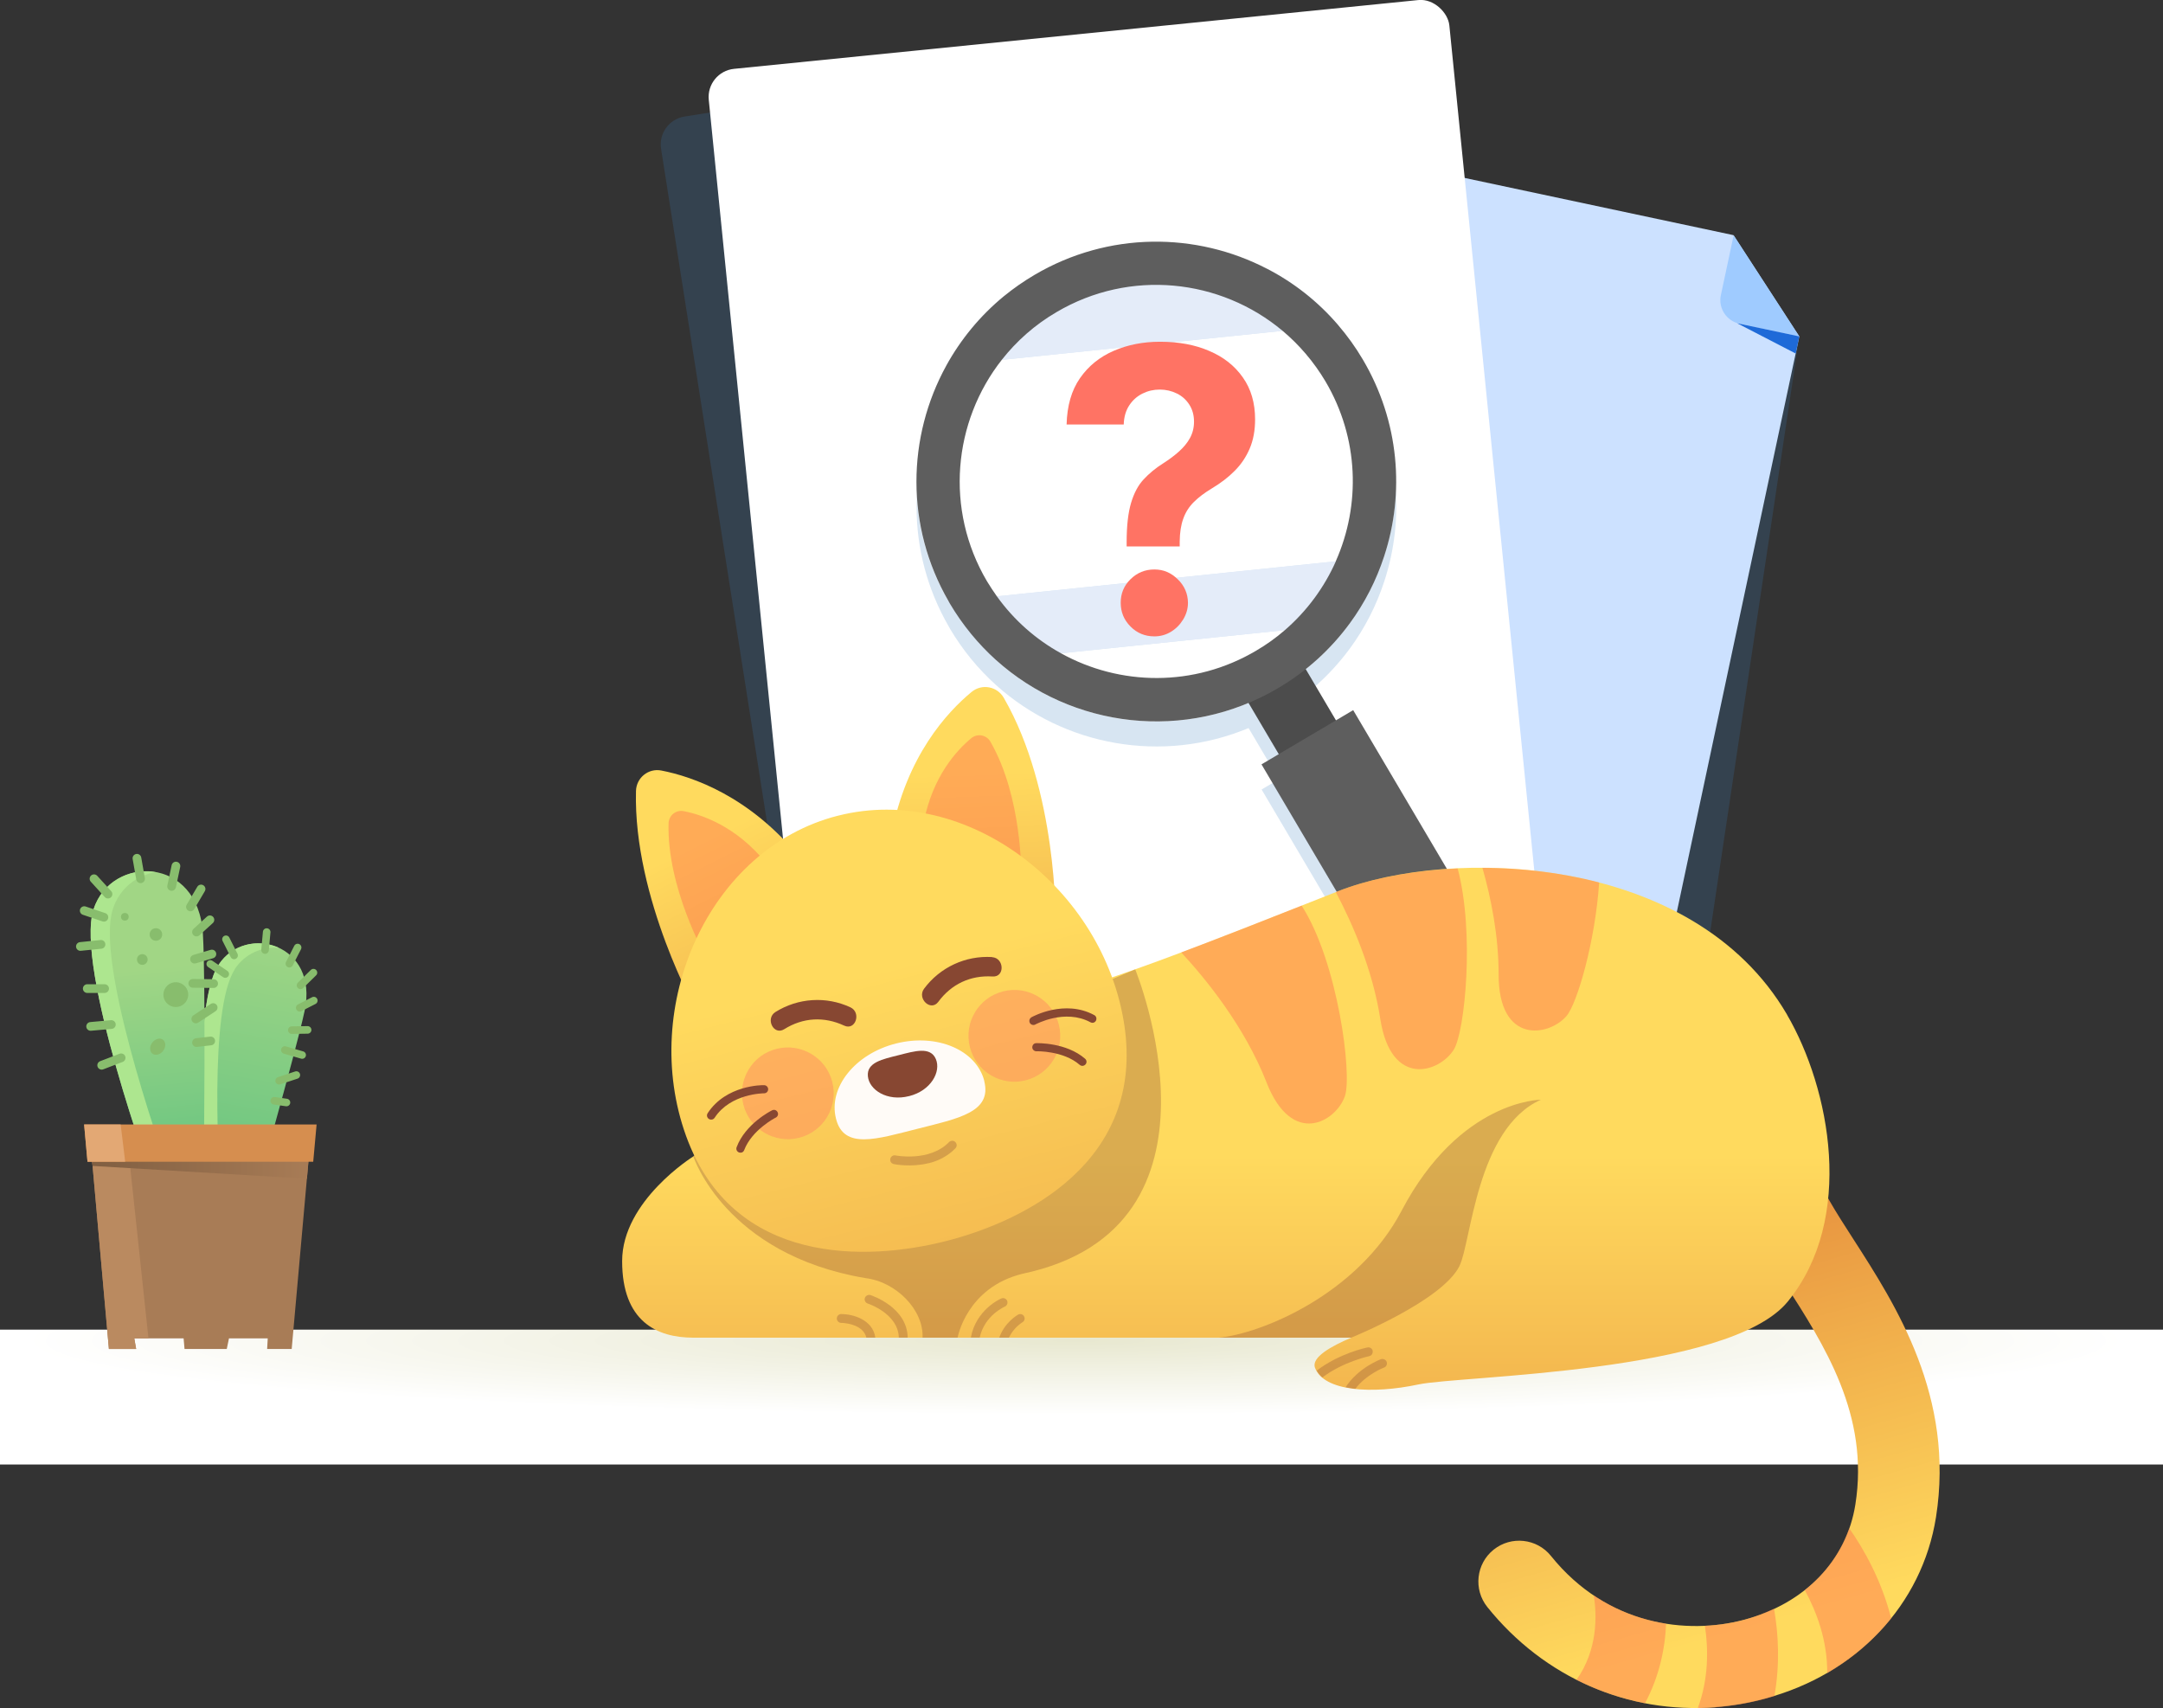 <?xml version="1.0" encoding="UTF-8"?>
<svg xmlns="http://www.w3.org/2000/svg" xmlns:xlink="http://www.w3.org/1999/xlink" viewBox="0 0 185.9 146.79">
  <rect x="0" y="0" width="185.9" height="146.79" fill="#333333" stroke="none"/>
  <defs>
    <style>
      .cls-1 {
        stroke-width: .75px;
      }

      .cls-1, .cls-2 {
        fill: none;
        stroke: #88bd6d;
        stroke-linecap: round;
        stroke-linejoin: round;
      }

      .cls-3 {
        fill: url(#linear-gradient);
      }

      .cls-3, .cls-4, .cls-5, .cls-6, .cls-7, .cls-8, .cls-9, .cls-10, .cls-11, .cls-12, .cls-13, .cls-14, .cls-15, .cls-16, .cls-17, .cls-18, .cls-19, .cls-20, .cls-21, .cls-22, .cls-23, .cls-24, .cls-25, .cls-26, .cls-27, .cls-28, .cls-29, .cls-30, .cls-31, .cls-32, .cls-33, .cls-34 {
        stroke-width: 0px;
      }

      .cls-4 {
        fill: url(#radial-gradient);
      }

      .cls-4, .cls-14 {
        mix-blend-mode: multiply;
      }

      .cls-2 {
        stroke-width: .65px;
      }

      .cls-5 {
        fill: #52d1bd;
      }

      .cls-5, .cls-6, .cls-35 {
        opacity: .5;
      }

      .cls-6, .cls-29 {
        fill: #ff7c4f;
      }

      .cls-36, .cls-15 {
        opacity: .31;
      }

      .cls-37 {
        opacity: .55;
      }

      .cls-7 {
        fill: url(#linear-gradient-4);
      }

      .cls-8 {
        fill: url(#linear-gradient-2);
      }

      .cls-9 {
        fill: url(#linear-gradient-3);
      }

      .cls-10 {
        fill: url(#linear-gradient-8);
      }

      .cls-11 {
        fill: url(#linear-gradient-7);
      }

      .cls-12 {
        fill: url(#linear-gradient-5);
      }

      .cls-13 {
        fill: url(#linear-gradient-6);
      }

      .cls-14 {
        fill: #3a7ec1;
        opacity: .2;
      }

      .cls-38 {
        isolation: isolate;
      }

      .cls-15, .cls-27 {
        fill: #874732;
      }

      .cls-16 {
        fill: #4c4c4c;
      }

      .cls-17 {
        fill: #5e5e5e;
      }

      .cls-18 {
        fill: #88bd6d;
      }

      .cls-19 {
        fill: #3b82f4;
      }

      .cls-20 {
        fill: #a87c56;
      }

      .cls-21 {
        fill: #1e6ad8;
      }

      .cls-22 {
        fill: #cce1ff;
      }

      .cls-23 {
        fill: #d68e4f;
      }

      .cls-24 {
        fill: #ade68f;
      }

      .cls-25 {
        fill: #ba8a60;
      }

      .cls-26 {
        fill: #9fcbff;
      }

      .cls-28 {
        fill: #ff915e;
      }

      .cls-30 {
        fill: #ff7364;
      }

      .cls-31 {
        fill: #fff;
      }

      .cls-32 {
        fill: #fffbf7;
      }

      .cls-33 {
        fill: #e3a874;
      }

      .cls-34 {
        fill: #e4ecf9;
      }
    </style>
    <radialGradient id="radial-gradient" cx="101.06" cy="114.96" fx="101.06" fy="114.96" r="106.47" gradientTransform="translate(6.57 108.32) scale(.85 .06)" gradientUnits="userSpaceOnUse">
      <stop offset="0" stop-color="#e8e8d0"/>
      <stop offset="1" stop-color="#fff"/>
    </radialGradient>
    <linearGradient id="linear-gradient" x1="6.01" y1="91.92" x2="7.77" y2="110.31" gradientTransform="translate(41.68 -10.37) rotate(15.36)" gradientUnits="userSpaceOnUse">
      <stop offset="0" stop-color="#a1d685"/>
      <stop offset="1" stop-color="#71c782"/>
    </linearGradient>
    <linearGradient id="linear-gradient-2" x1="12.7" y1="81.44" x2="14.24" y2="97.57" gradientUnits="userSpaceOnUse">
      <stop offset=".11" stop-color="#a1d685"/>
      <stop offset="1" stop-color="#71c782"/>
    </linearGradient>
    <linearGradient id="linear-gradient-3" x1="7.79" y1="99.82" x2="26.64" y2="99.82" gradientUnits="userSpaceOnUse">
      <stop offset="0" stop-color="#805e41"/>
      <stop offset="1" stop-color="#a87c56"/>
    </linearGradient>
    <linearGradient id="linear-gradient-4" x1="152.75" y1="121.81" x2="146.06" y2="88.72" gradientTransform="translate(-11.82 30.44) rotate(-4.42)" gradientUnits="userSpaceOnUse">
      <stop offset="0" stop-color="#ffda5e"/>
      <stop offset="1" stop-color="#e89540"/>
    </linearGradient>
    <linearGradient id="linear-gradient-5" x1="105.36" y1="99.39" x2="105.36" y2="138.51" gradientTransform="matrix(1,0,0,1,0,0)" xlink:href="#linear-gradient-4"/>
    <linearGradient id="linear-gradient-6" x1="100.33" y1="2.01" x2="100.33" y2="33.03" gradientTransform="translate(-30.45 115.09) rotate(-26.38)" xlink:href="#linear-gradient-4"/>
    <linearGradient id="linear-gradient-7" x1="581.12" y1="106.05" x2="581.12" y2="137.08" gradientTransform="translate(660.19 -60.72) rotate(177.91) scale(1 -1)" xlink:href="#linear-gradient-4"/>
    <linearGradient id="linear-gradient-8" x1="90.6" y1="69.31" x2="90.6" y2="126.76" gradientTransform="translate(-29.49 38.44) rotate(-14.23)" xlink:href="#linear-gradient-4"/>
  </defs>
  <g class="cls-38">
    <g id="Layer_2" data-name="Layer 2">
      <g id="OBJECTS">
        <g>
          <g>
            <g>
              <circle class="cls-5" cx="115.47" cy="5.38" r="2.67"/>
              <path class="cls-14" d="m154.64,28.92l-6.17-8.34-44.75-6.7c-1.13-.17-2.19.61-2.36,1.74l-9.64,64.41c-.17,1.13.61,2.19,1.74,2.36l49.96,7.48c1.13.17,2.19-.61,2.36-1.74l8.64-57.72h0l.22-1.48Z"/>
              <g>
                <path class="cls-22" d="m148.99,20.21l-44.26-9.42c-1.12-.24-2.22.48-2.46,1.6l-13.56,63.7c-.24,1.12.48,2.22,1.6,2.46l49.41,10.52c1.12.24,2.22-.48,2.46-1.6l12.46-58.55-5.65-8.7Z"/>
                <path class="cls-26" d="m147.9,25.36c-.24,1.12.48,2.22,1.6,2.46l5.15,1.1-5.65-8.7-1.1,5.15Z"/>
                <polygon class="cls-21" points="149.3 27.78 154.33 30.38 154.64 28.91 149.3 27.78"/>
              </g>
              <rect class="cls-14" x="62.35" y="4.93" width="63.97" height="81.07" rx="2.43" ry="2.43" transform="translate(-5.92 15.21) rotate(-8.94)"/>
              <rect class="cls-31" x="64.56" y="2.76" width="63.97" height="81.07" rx="2.43" ry="2.43" transform="translate(-3.84 9.87) rotate(-5.74)"/>
              <path class="cls-14" d="m130.37,87.02l-14.07-23.83-1.48.88-2.6-4.4c1.46-1.16,2.72-2.48,3.79-3.93,1.3-1.77,2.29-3.72,2.96-5.77,1.79-5.44,1.31-11.59-1.83-16.91-.63-1.07-1.34-2.05-2.12-2.96-1.74-2.03-3.81-3.65-6.09-4.83-6.1-3.18-13.66-3.23-20.02.52-.93.55-1.79,1.15-2.6,1.81-2.06,1.69-3.73,3.73-4.97,5.98-3.37,6.12-3.54,13.79.2,20.26.03.06.07.12.1.18,1.1,1.86,2.45,3.49,3.97,4.86,5.83,5.24,14.29,6.78,21.7,3.69l2.6,4.4-1.48.88,14.07,23.83c.69,1.16,2.19,1.55,3.35.86l3.67-2.17c1.16-.69,1.55-2.19.86-3.35Z"/>
              <g>
                <path class="cls-31" d="m118.96,47.81l-37.44,3.87c-3.74-6.47-3.57-14.14-.2-20.26l33.68-3.48c.78.91,1.49,1.9,2.12,2.96,3.14,5.32,3.62,11.47,1.83,16.91Z"/>
                <path class="cls-31" d="m116,53.58c-1.6,2.18-3.66,4.09-6.14,5.55-7.94,4.69-17.75,3.45-24.26-2.41l30.4-3.14Z"/>
                <path class="cls-34" d="m115.01,27.94l-33.68,3.48c1.24-2.25,2.91-4.29,4.97-5.98l22.62-2.34c2.28,1.19,4.36,2.81,6.09,4.83Z"/>
                <path class="cls-34" d="m118.96,47.81c-.67,2.05-1.67,4-2.96,5.77l-30.4,3.14c-1.53-1.37-2.87-3-3.97-4.86-.04-.06-.07-.12-.1-.18l37.44-3.87Z"/>
                <rect class="cls-16" x="108.13" y="57.22" width="5.71" height="7.63" transform="translate(-15.61 64.91) rotate(-30.56)"/>
                <path class="cls-17" d="m117.13,30.9c-.63-1.07-1.34-2.05-2.12-2.96-1.74-2.03-3.81-3.65-6.09-4.83-6.1-3.18-13.66-3.23-20.02.52-.93.55-1.79,1.15-2.6,1.81-2.06,1.69-3.73,3.73-4.97,5.98-3.37,6.12-3.54,13.79.2,20.26.03.06.07.12.1.18,1.1,1.86,2.45,3.49,3.97,4.86,6.51,5.86,16.32,7.1,24.26,2.41,2.48-1.46,4.54-3.37,6.14-5.55,1.3-1.77,2.29-3.72,2.96-5.77,1.79-5.44,1.31-11.59-1.83-16.91Zm-2.32,17.34c-.99,2.23-2.47,4.26-4.39,5.92-.75.65-1.57,1.24-2.46,1.76-5.34,3.16-11.72,3.03-16.78.22-2.12-1.17-4.02-2.82-5.51-4.9-.29-.41-.57-.84-.84-1.28-3.65-6.18-2.91-13.73,1.28-19.05,1.26-1.6,2.82-2.99,4.68-4.08,6.33-3.74,14.1-2.87,19.43,1.59,1.43,1.2,2.69,2.66,3.7,4.36,2.88,4.88,3.03,10.62.89,15.44Z"/>
                <path class="cls-17" d="m129.51,88.21l-3.67,2.17c-1.16.69-2.66.3-3.35-.86l-14.07-23.83,7.88-4.66,14.07,23.83c.69,1.16.3,2.66-.86,3.35Z"/>
              </g>
              <circle class="cls-19" cx="106.28" cy="90.73" r="1.44"/>
            </g>
            <path class="cls-30" d="m96.83,46.99v-.41c0-1.4.13-2.52.38-3.36.25-.83.6-1.51,1.08-2.02.47-.51,1.04-.98,1.71-1.4.5-.32.94-.65,1.33-1s.71-.73.94-1.15c.23-.42.35-.89.35-1.41,0-.55-.13-1.04-.4-1.46-.27-.42-.62-.74-1.07-.96-.44-.22-.94-.34-1.47-.34s-1.01.11-1.48.34c-.47.23-.85.57-1.14,1.01-.3.45-.46,1-.48,1.65h-4.91c.04-1.6.42-2.93,1.15-3.98.73-1.05,1.7-1.83,2.9-2.35,1.2-.52,2.53-.78,3.98-.78,1.6,0,3.01.26,4.23.79,1.23.52,2.19,1.28,2.89,2.28.7.99,1.05,2.19,1.05,3.6,0,.94-.15,1.77-.46,2.5-.31.73-.74,1.37-1.29,1.92-.55.56-1.21,1.06-1.96,1.51-.63.38-1.15.77-1.56,1.18-.41.41-.71.88-.9,1.42-.2.54-.3,1.2-.31,1.98v.41h-4.56Zm2.38,7.7c-.8,0-1.49-.28-2.05-.85-.57-.57-.84-1.25-.84-2.04,0-.79.27-1.46.84-2.02.57-.56,1.25-.84,2.05-.84s1.43.28,2.01.84c.58.56.87,1.24.88,2.02,0,.53-.15,1.01-.42,1.45s-.62.79-1.05,1.05c-.43.26-.91.39-1.42.39Z"/>
          </g>
          <rect class="cls-4" y="114.27" width="185.9" height="11.59"/>
          <g>
            <g>
              <g>
                <path class="cls-3" d="m17.67,103.77s-1.41-16.97,1.1-20.84c2.34-3.59,8.65-1.84,7.41,3.95-.81,3.76-4.44,16.43-4.44,16.43l-4.07.45Z"/>
                <path class="cls-24" d="m20.16,83.31c.91-1.39,2.41-1.98,3.84-1.84-1.74-.82-4.01-.4-5.22,1.46-2.51,3.86-1.1,20.84-1.1,20.84l1.35-.15c-.21-2.88-1.11-16.85,1.15-20.31Z"/>
              </g>
              <line class="cls-2" x1="20.12" y1="82.11" x2="19.42" y2="80.72"/>
              <line class="cls-2" x1="22.78" y1="81.65" x2="22.92" y2="80.1"/>
              <line class="cls-2" x1="24.87" y1="82.82" x2="25.58" y2="81.43"/>
              <line class="cls-2" x1="25.83" y1="84.68" x2="26.94" y2="83.59"/>
              <line class="cls-2" x1="24.48" y1="90.24" x2="25.97" y2="90.67"/>
              <line class="cls-2" x1="23.99" y1="92.88" x2="25.47" y2="92.39"/>
              <line class="cls-2" x1="23.57" y1="94.6" x2="24.62" y2="94.75"/>
              <line class="cls-2" x1="25.76" y1="86.61" x2="26.97" y2="85.99"/>
              <line class="cls-2" x1="25.08" y1="88.53" x2="26.44" y2="88.51"/>
              <line class="cls-2" x1="19.36" y1="83.71" x2="18.07" y2="82.84"/>
            </g>
            <g>
              <g>
                <path class="cls-8" d="m13.15,101.54s-6.72-18.35-5.11-23.39c1.5-4.69,9.01-4.66,9.4,2.12.25,4.41.08,19.53.08,19.53l-4.37,1.74Z"/>
                <path class="cls-24" d="m9.69,78.15c.58-1.82,2.06-2.92,3.69-3.2-2.18-.38-4.56.78-5.34,3.2-1.61,5.04,5.11,23.39,5.11,23.39l1.44-.57c-1.11-3.12-6.34-18.3-4.9-22.81Z"/>
              </g>
              <line class="cls-1" x1="8.99" y1="84.96" x2="7.5" y2="84.96"/>
              <line class="cls-1" x1="9.57" y1="88.05" x2="7.79" y2="88.21"/>
              <line class="cls-1" x1="10.41" y1="90.91" x2="8.74" y2="91.55"/>
              <line class="cls-1" x1="9.28" y1="76.84" x2="8.08" y2="75.52"/>
              <line class="cls-1" x1="12.08" y1="75.52" x2="11.77" y2="73.76"/>
              <line class="cls-1" x1="14.75" y1="76.18" x2="15.12" y2="74.43"/>
              <line class="cls-1" x1="16.37" y1="77.94" x2="17.28" y2="76.4"/>
              <line class="cls-1" x1="16.57" y1="84.51" x2="18.36" y2="84.53"/>
              <line class="cls-1" x1="16.83" y1="87.57" x2="18.32" y2="86.59"/>
              <line class="cls-1" x1="16.89" y1="89.6" x2="18.11" y2="89.46"/>
              <line class="cls-1" x1="16.89" y1="80.1" x2="18.04" y2="79.05"/>
              <line class="cls-1" x1="16.72" y1="82.43" x2="18.21" y2="81.99"/>
              <line class="cls-1" x1="8.93" y1="78.83" x2="7.24" y2="78.26"/>
              <line class="cls-1" x1="8.68" y1="81.16" x2="6.91" y2="81.34"/>
              <circle class="cls-18" cx="10.73" cy="78.79" r=".33"/>
              <path class="cls-18" d="m13.94,80.31c0,.3-.24.54-.54.54s-.54-.24-.54-.54.24-.54.54-.54.54.24.54.54Z"/>
              <path class="cls-18" d="m15.97,86.11c-.35.47-1.01.58-1.49.23s-.58-1.01-.23-1.49,1.01-.58,1.49-.23.58,1.01.23,1.49Z"/>
              <path class="cls-18" d="m14.03,90.3c-.24.33-.66.45-.92.26-.26-.19-.28-.62-.03-.95s.66-.45.92-.26c.26.19.28.62.03.95Z"/>
              <circle class="cls-18" cx="12.23" cy="82.46" r=".46"/>
            </g>
            <g>
              <polygon class="cls-20" points="7.79 98.33 9.36 115.93 11.7 115.93 11.54 115.02 15.78 115.02 15.86 115.93 19.49 115.93 19.68 115.02 23.01 115.02 22.96 115.93 25.07 115.93 26.64 98.33 7.79 98.33"/>
              <polygon class="cls-25" points="10.98 98.33 7.79 98.33 9.36 115.93 11.7 115.93 11.54 115.02 12.76 115.02 10.98 98.33"/>
              <polygon class="cls-9" points="7.96 100.2 26.38 101.3 26.64 98.33 7.79 98.33 7.96 100.2"/>
              <polygon class="cls-23" points="26.92 99.84 27.21 96.64 7.23 96.64 7.52 99.84 26.92 99.84"/>
              <polygon class="cls-33" points="10.37 96.64 7.23 96.64 7.52 99.84 10.76 99.84 10.37 96.64"/>
            </g>
          </g>
          <g>
            <path class="cls-7" d="m147.44,146.72c-7.48.58-14.72-2.52-19.61-8.61-1.21-1.51-.97-3.72.54-4.93,1.51-1.21,3.72-.97,4.93.54,4.83,6.01,11.73,6.78,16.58,5.49,5.24-1.39,8.82-5.1,9.58-9.91,1.22-7.68-2.66-13.7-6.08-19.02-1.91-2.97-3.56-5.53-4.16-8.16-.43-1.89.76-3.77,2.65-4.2,1.89-.43,3.77.76,4.2,2.65.32,1.43,1.73,3.61,3.21,5.91,3.69,5.73,8.74,13.58,7.11,23.91-1.19,7.52-6.83,13.5-14.71,15.59-1.41.38-2.83.62-4.25.73Z"/>
            <path class="cls-12" d="m153.59,87.2c-8.1-13.89-28.99-14.4-38.61-10.6-9.62,3.8-22.96,9.18-25.78,8.99-12.83-.87-29.62,13.8-29.62,13.8,0,0-6.11,3.8-6.11,8.99s2.99,6.58,6.11,6.58h56.56c-1.75.74-3.46,1.7-3.12,2.59.76,2.03,4.92,2.28,8.89,1.43,3.55-.76,26.69-.94,31.74-7.12,5.82-7.14,3.63-18.31-.06-24.65Z"/>
            <path class="cls-15" d="m97.56,83.31l-37.97,16.08s2.73,8.41,14.78,10.45c0,0-.01,0-.01,0,2.68.31,5.04,2.76,4.93,5.12h3.01s.76-4.3,5.57-5.49c0,0,0,0,0,0,18.83-3.96,9.7-26.15,9.7-26.15Z"/>
            <g>
              <g>
                <path class="cls-13" d="m59.92,87.01s-5.5-9.79-5.26-19.03c.03-1.14,1.07-1.98,2.18-1.76,2.68.52,7.57,2.19,11.9,7.49l-8.83,13.3Z"/>
                <path class="cls-6" d="m60.59,82.08s-3.28-5.82-3.13-11.32c.02-.68.63-1.18,1.3-1.05,1.6.31,4.5,1.3,7.08,4.45l-5.25,7.92Z"/>
              </g>
              <g>
                <path class="cls-11" d="m90.72,79.2s.17-11.23-4.45-19.23c-.57-.99-1.88-1.23-2.76-.51-2.11,1.74-5.61,5.53-6.89,12.25l14.1,7.49Z"/>
                <path class="cls-6" d="m87.77,75.18s.1-6.68-2.65-11.44c-.34-.59-1.12-.73-1.64-.3-1.25,1.03-3.34,3.29-4.1,7.29l8.39,4.45Z"/>
              </g>
            </g>
            <path class="cls-10" d="m72.02,70.1c-11.12,2.82-17.09,16.39-13.05,27.54,4.04,11.15,15.52,10.75,22.33,9.02,6.81-1.73,17.09-6.85,15.33-18.57-1.77-11.72-13.49-20.81-24.6-17.99Z"/>
            <path class="cls-32" d="m84.59,92.91c.68,2.67-2.22,3.21-5.74,4.1s-6.33,1.81-7-.87c-.68-2.67,1.63-5.57,5.15-6.46s6.92.55,7.6,3.23Z"/>
            <g>
              <path class="cls-27" d="m85.27,82.25c-2.29-.14-4.48.88-5.85,2.72-.63.85.58,1.99,1.22,1.13,1.13-1.53,2.77-2.3,4.67-2.18,1.07.07,1.01-1.6-.05-1.66Z"/>
              <path class="cls-27" d="m66.65,86.97c1.94-1.21,4.36-1.37,6.44-.4.96.45.44,2.03-.54,1.57-1.73-.8-3.53-.7-5.15.31-.91.57-1.65-.92-.75-1.48Z"/>
            </g>
            <path class="cls-27" d="m78.13,94.2c-1.88.48-3.43-.53-3.54-1.71-.11-1.19,1.26-1.46,2.65-1.81,1.38-.35,2.72-.76,3.19.33s-.42,2.72-2.29,3.19Z"/>
            <g class="cls-37">
              <path class="cls-28" d="m71.53,92.99c.54,2.11-.74,4.26-2.85,4.79s-4.26-.74-4.79-2.85.74-4.26,2.85-4.79,4.26.74,4.79,2.85Z"/>
              <path class="cls-28" d="m91,88.05c.54,2.11-.74,4.26-2.85,4.79-2.11.54-4.26-.74-4.79-2.85-.54-2.11.74-4.26,2.85-4.79,2.11-.54,4.26.74,4.79,2.85Z"/>
            </g>
            <g>
              <g>
                <path class="cls-27" d="m61.2,96.21c-.09.02-.19.01-.28-.05-.16-.11-.21-.32-.1-.49,1.58-2.43,4.71-2.42,4.85-2.41.19,0,.35.16.35.35,0,.19-.15.35-.35.35-.03,0-2.88,0-4.25,2.1-.05.08-.13.13-.21.15Z"/>
                <path class="cls-27" d="m63.72,99.05c-.07.02-.14.02-.21-.01-.18-.07-.27-.27-.2-.45.75-2.01,2.96-3.13,3.05-3.17.18-.09.38-.02.47.16.09.17.02.38-.16.47-.02,0-2.05,1.05-2.71,2.79-.04.11-.13.19-.24.22Z"/>
              </g>
              <g>
                <path class="cls-27" d="m93.98,87.89c-.08.02-.17.01-.25-.03-2.21-1.2-4.71.17-4.74.18-.16.1-.38.04-.48-.13-.09-.17-.03-.38.13-.48.12-.07,2.87-1.57,5.41-.19.17.09.23.3.14.48-.05.09-.13.15-.22.17Z"/>
                <path class="cls-27" d="m93.11,91.59c-.11.03-.23,0-.32-.08-1.4-1.22-3.69-1.17-3.71-1.16-.19,0-.36-.15-.36-.34,0-.19.13-.36.34-.36.1,0,2.58-.07,4.2,1.34.15.13.16.35.03.49-.05.06-.11.09-.18.11Z"/>
              </g>
            </g>
            <g class="cls-36">
              <path class="cls-27" d="m79.82,99.96c-1.51.38-2.92.1-3.01.08-.2-.04-.34-.24-.29-.45.04-.21.25-.34.45-.29.03,0,2.91.58,4.6-1.15.15-.15.39-.15.54,0,.15.15.15.39,0,.54-.68.7-1.5,1.08-2.29,1.28Z"/>
            </g>
            <g class="cls-35">
              <path class="cls-29" d="m114.81,76.67c1.42,2.69,3.16,6.64,3.82,10.9.93,5.98,5.1,4.6,6.32,2.63.95-1.53,1.8-10.04.33-15.56-3.97.18-7.59.89-10.3,1.96-.06.02-.12.05-.18.07Z"/>
              <path class="cls-29" d="m127.41,74.59c.75,2.63,1.39,5.85,1.39,9.15-.01,6.05,4.32,5.34,5.83,3.58.93-1.08,2.48-6.46,2.81-11.48-3.33-.87-6.75-1.24-10.02-1.26Z"/>
              <path class="cls-29" d="m108.85,93.02c2.21,5.63,5.98,3.37,6.74,1.18.64-1.84-.61-11.55-3.72-16.37-3.38,1.34-6.99,2.76-10.35,4.02,2,2.15,5.4,6.26,7.33,11.16Z"/>
            </g>
            <path class="cls-15" d="m116.15,114.95s7.79-3.15,9.28-6.14c1.02-2.05,1.46-11.81,7-14.3,0,0-6.96,0-11.98,9.56-3.78,7.19-12.1,10.57-15.71,10.89h11.41Z"/>
            <g class="cls-35">
              <path class="cls-29" d="m152.47,138.25c-.81.38-1.66.72-2.59.97-1.03.27-2.17.45-3.35.5.31,2.07.31,4.6-.61,7.07.51,0,1.01-.02,1.52-.06,1.41-.11,2.83-.35,4.25-.73.28-.07.54-.16.81-.24.49-2.73.35-5.34-.03-7.51Z"/>
              <path class="cls-29" d="m135.49,144.37c1.86.94,3.84,1.61,5.89,2.01,1.21-2.27,1.73-4.66,1.81-6.84-2.09-.33-4.22-1.09-6.21-2.43.27,1.72.35,4.67-1.49,7.26Z"/>
              <path class="cls-29" d="m162.54,139.09c-.84-3.32-2.39-6.02-3.61-7.75-.73,2.09-2.04,3.91-3.82,5.31,1.01,1.85,1.96,4.35,1.93,7.14,2.15-1.25,4.01-2.84,5.5-4.7Z"/>
            </g>
            <g class="cls-36">
              <path class="cls-27" d="m72.3,112.93c-.21,0-.38.17-.38.38s.17.38.38.38c.08,0,1.88.04,2.16,1.27h.77c-.22-1.58-1.97-2.03-2.93-2.03Z"/>
              <path class="cls-27" d="m78.01,114.95c-.04-2.6-3.07-3.61-3.2-3.65-.2-.06-.41.05-.48.25-.06.2.05.41.25.48.03,0,2.63.87,2.67,2.93h.76s0,0,0,0Z"/>
            </g>
            <g class="cls-36">
              <path class="cls-27" d="m84.2,114.95c.42-1.89,2.08-2.62,2.16-2.66.19-.08.28-.31.2-.5-.08-.19-.31-.28-.5-.2-.1.04-2.18.97-2.62,3.36h.76Z"/>
              <path class="cls-27" d="m87.87,113.64c.18-.1.25-.34.14-.52-.1-.18-.33-.24-.51-.14-.06.03-1.15.66-1.62,1.98h.83c.41-.86,1.11-1.29,1.16-1.32Z"/>
            </g>
            <g class="cls-36">
              <path class="cls-27" d="m118.69,116.81c-.1.03-1.98.76-3.04,2.41.27.05.54.11.83.14.95-1.25,2.45-1.83,2.47-1.83.2-.07.3-.29.23-.49-.07-.2-.3-.29-.49-.23Z"/>
              <path class="cls-27" d="m117.98,116.1c-.04-.2-.23-.34-.45-.3-.12.02-2.45.52-4.36,1.99.12.22.28.41.48.59,1.78-1.35,3.99-1.82,4.02-1.83.21-.04.34-.24.3-.45Z"/>
            </g>
          </g>
        </g>
      </g>
    </g>
  </g>
</svg>